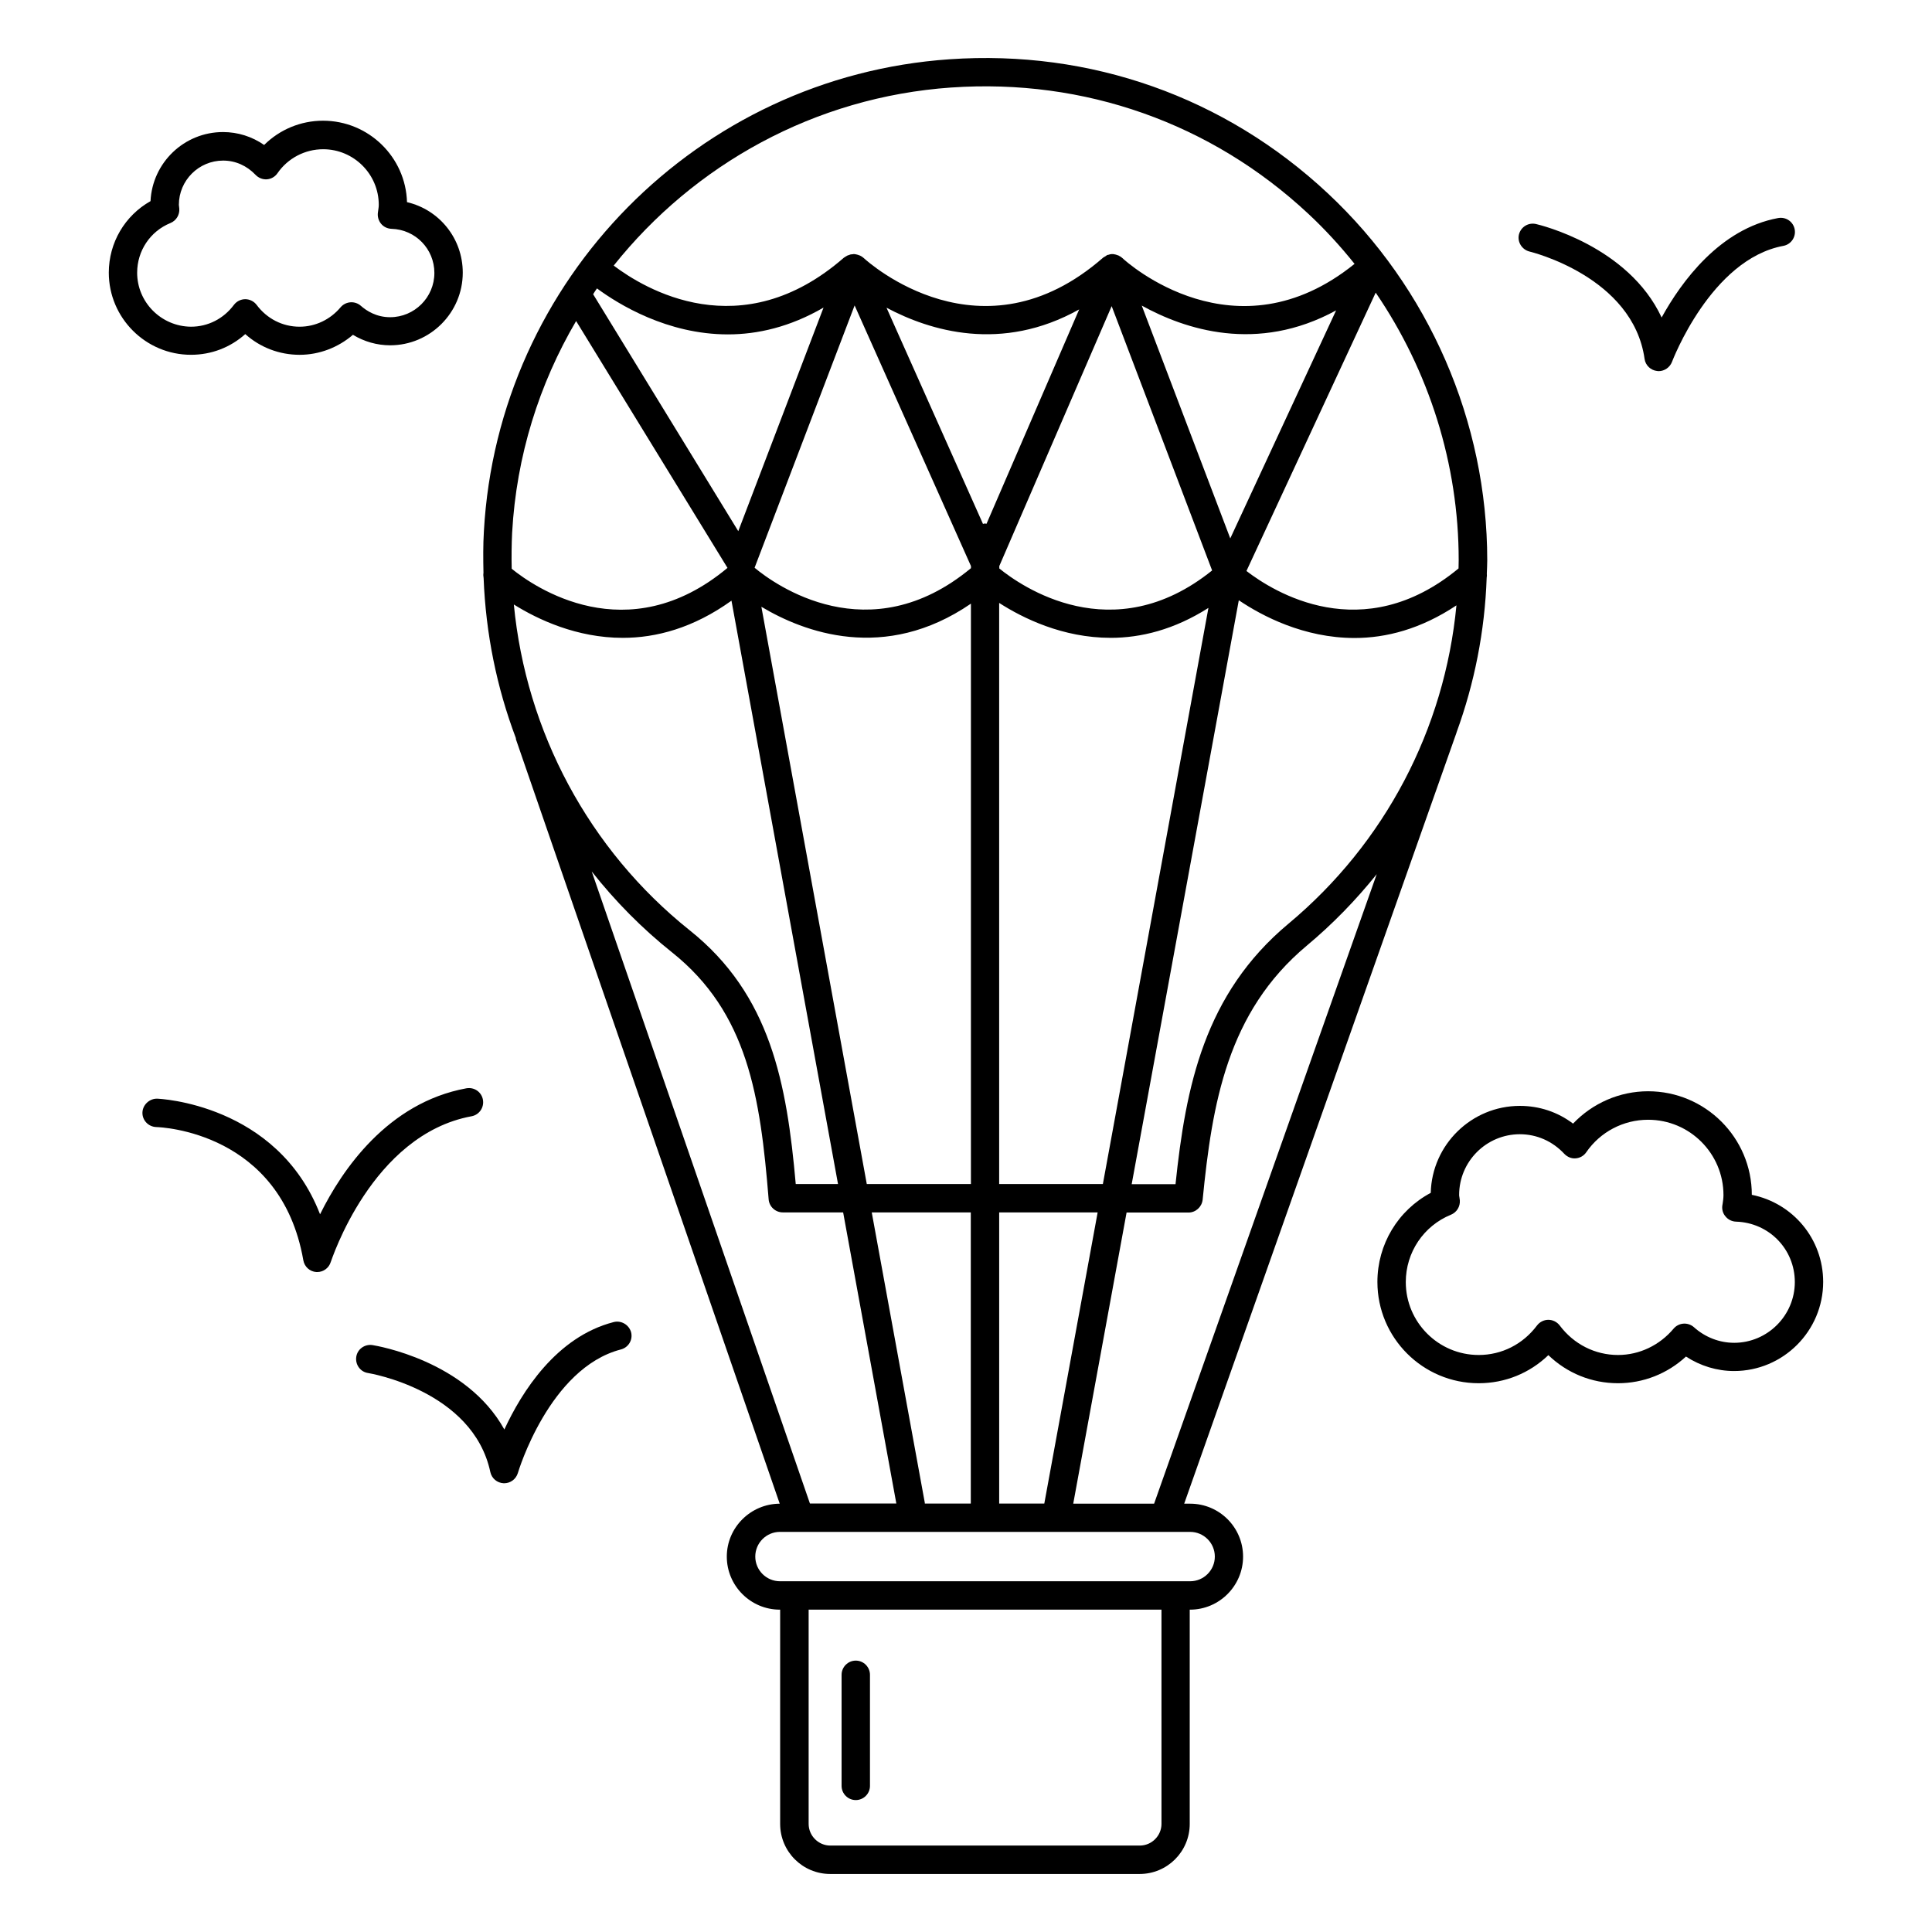 <?xml version="1.0" encoding="UTF-8"?>
<!-- Uploaded to: SVG Repo, www.svgrepo.com, Generator: SVG Repo Mixer Tools -->
<svg fill="#000000" width="800px" height="800px" version="1.1" viewBox="144 144 512 512" xmlns="http://www.w3.org/2000/svg">
 <g>
  <path d="m608.25 460.64c0-15.152-12.332-27.445-27.484-27.445-7.559 0-14.738 3.16-19.891 8.574-4.062-3.082-8.949-4.699-14.098-4.699-12.82 0-23.312 10.301-23.613 23.047-8.684 4.621-14.137 13.645-14.137 23.609 0 14.812 12.031 26.844 26.844 26.844 6.992 0 13.496-2.668 18.461-7.445 4.965 4.773 11.469 7.445 18.461 7.445 6.691 0 13.086-2.519 18.008-7.07 3.797 2.481 8.234 3.836 12.746 3.836 13.008 0 23.613-10.602 23.613-23.613 0-11.426-8.047-20.902-18.91-23.082zm-4.703 39.215c-3.871 0-7.672-1.465-10.641-4.137-0.754-0.676-1.805-1.016-2.781-0.941-1.016 0.074-1.957 0.562-2.594 1.316-3.723 4.438-9.098 6.992-14.738 6.992-6.09 0-11.73-2.859-15.453-7.82-0.715-0.941-1.844-1.504-3.008-1.504-1.164 0-2.293 0.562-3.008 1.504-3.723 4.965-9.324 7.82-15.453 7.82-10.68 0-19.324-8.684-19.324-19.324 0-7.859 4.699-14.891 11.992-17.859 1.543-0.641 2.445-2.18 2.332-3.797l-0.113-0.828c-0.039-0.188-0.074-0.414-0.074-0.602 0-8.875 7.219-16.094 16.094-16.094 4.473 0 8.648 1.844 11.77 5.188 0.789 0.828 1.918 1.316 3.008 1.203 1.129-0.074 2.18-0.676 2.82-1.617 3.723-5.414 9.852-8.609 16.395-8.609 11.016 0 19.965 8.949 19.965 19.965 0 0.789-0.113 1.578-0.227 2.332l-0.074 0.414c-0.152 1.055 0.152 2.144 0.863 2.934 0.676 0.828 1.691 1.316 2.746 1.355 8.762 0.262 15.602 7.293 15.602 16.016-0.004 8.836-7.223 16.094-16.098 16.094z"/>
  <path d="m209 232.54c3.949 3.535 9.023 5.488 14.398 5.488 5.188 0 10.188-1.918 14.137-5.301 2.969 1.805 6.391 2.781 9.852 2.781 10.602 0 19.25-8.648 19.25-19.25 0-9.098-6.242-16.695-14.777-18.688-0.34-11.957-10.188-21.582-22.258-21.582-5.902 0-11.469 2.332-15.602 6.43-3.195-2.219-6.957-3.422-10.902-3.422-10.301 0-18.723 8.121-19.211 18.309-6.805 3.836-11.055 11.016-11.055 18.949 0 11.992 9.777 21.77 21.77 21.77 5.41 0.004 10.449-1.949 14.398-5.484zm-28.652-16.281c0-5.789 3.461-10.98 8.836-13.16 1.543-0.641 2.445-2.18 2.332-3.797l-0.113-1.016c0-6.469 5.266-11.73 11.73-11.73 3.269 0 6.277 1.355 8.574 3.762 0.789 0.828 1.879 1.277 3.008 1.203s2.18-0.676 2.82-1.617c2.746-3.984 7.293-6.356 12.105-6.356 8.121 0 14.738 6.617 14.738 14.738 0 0.602-0.113 1.164-0.188 1.73l-0.039 0.301c-0.152 1.055 0.152 2.144 0.828 2.969 0.676 0.828 1.691 1.316 2.781 1.355 6.356 0.188 11.355 5.34 11.355 11.691 0 6.469-5.266 11.73-11.73 11.73-3.609 0-6.203-1.656-7.746-3.008-0.754-0.676-1.766-1.016-2.781-0.941s-1.957 0.562-2.594 1.316c-2.746 3.269-6.691 5.152-10.867 5.152-4.512 0-8.648-2.106-11.391-5.789-0.715-0.941-1.844-1.504-3.008-1.504-1.164 0-2.293 0.562-3.008 1.504-2.746 3.684-6.879 5.789-11.391 5.789-7.859-0.074-14.254-6.465-14.254-14.324z"/>
  <path d="m459.4 542.49h-1.578l72.148-204.27c0.039-0.039 0-0.113 0.039-0.152 4.738-13.008 7.481-26.809 7.973-40.945 0.074-0.375 0.074-0.754 0.039-1.129 0.039-1.164 0.113-2.332 0.113-3.496 0-36.734-15.414-72.188-42.297-97.305-27.262-25.484-62.832-38.078-100.24-35.484-66.582 4.586-119.63 58.352-123.36 125.05-0.227 3.684-0.188 7.371-0.113 11.055-0.074 0.453-0.039 0.902 0.039 1.391 0.562 14.625 3.461 28.949 8.535 42.371 0.039 0.113 0 0.262 0.039 0.375l69.895 202.54c-7.707 0.039-14.023 6.316-14.023 14.023 0 7.746 6.316 14.062 14.062 14.062h0.074v56.773c0 7.332 5.941 13.273 13.273 13.273h82c7.332 0 13.273-5.941 13.273-13.273v-56.773h0.074c7.746 0 14.062-6.316 14.062-14.062-0.008-7.742-6.285-14.023-14.031-14.023zm-9.551 0h-21.43l14.137-77.152h16.395c1.918 0 3.535-1.465 3.762-3.383 2.519-25.453 6.504-49.742 27.633-67.375 6.844-5.715 13.008-12.07 18.5-18.91zm-41.055 0v-77.188h26.094l-14.137 77.152h-11.957zm-128.62-238.29c6.391 3.984 16.656 8.836 28.875 8.836 8.836 0 18.688-2.594 28.801-9.852l28.234 154.6h-11.203c-2.367-26.695-6.656-50.156-28.125-67.262-26.73-21.355-43.352-52.676-46.582-86.324zm22.031-83.766c5.715 4.211 18.609 12.184 34.703 12.184 7.859 0 16.469-1.957 25.34-7.106l-22.598 59.254-38.461-62.789c0.301-0.531 0.676-1.055 1.016-1.543zm183.25 168.36c-22.332 18.648-27.223 43.199-29.93 69.031h-11.617l28.387-154.75c6.129 4.137 17.219 10 30.68 10 8.309 0 17.52-2.332 26.996-8.648-3.121 32.75-18.91 63.016-44.516 84.371zm-141.48-94.332 26.508-69.52 30.832 69.066v0.562c-27.035 22.414-52.074 4.289-57.34-0.109zm121.25 0.715c-26.395 21.242-50.758 4.062-56.398-0.527v-0.641l29.777-68.879zm-26.918 17.859c8.008 0 16.844-2.144 25.941-7.934l-27.973 152.68h-27.484v-154c6.316 4.062 16.883 9.25 29.516 9.25zm31.73-26.355-23.461-61.699c11.281 6.242 30.531 12.746 51.508 1.277zm-64.594-3.875c-0.152 0-0.262-0.074-0.414-0.074-0.188 0-0.34 0.074-0.527 0.113l-25.566-57.301c11.504 6.129 30.492 11.957 51.059 0.453zm-59.668 21.996c11.129 6.656 32.598 14.891 55.531-0.828v153.81h-27.598zm55.496 160.5v77.152h-12.184v-0.188l-14.062-76.961zm129.26-170.66c-25.492 21.094-49.18 6.09-56.207 0.676l34.25-73.766c14.137 20.715 21.996 45.457 21.996 70.871-0.004 0.754-0.039 1.469-0.039 2.219zm-134.41-127.45c35.23-2.445 68.84 9.438 94.559 33.426 4.438 4.137 8.535 8.609 12.293 13.309-31.543 25.488-60.379-0.414-61.582-1.582-0.262-0.227-0.527-0.414-0.863-0.562-0.039-0.039-0.074-0.039-0.113-0.074-0.074-0.039-0.152-0.039-0.227-0.074-0.301-0.113-0.641-0.227-0.977-0.262-0.074 0-0.113-0.039-0.188-0.039h-0.039c-0.301 0-0.602 0-0.902 0.074-0.039 0-0.113 0.074-0.152 0.074-0.113 0.039-0.227 0.039-0.34 0.074h-0.074c-0.227 0.074-0.34 0.227-0.527 0.34-0.074 0.039-0.188 0.074-0.262 0.152-0.074 0.074-0.188 0.074-0.262 0.152-0.039 0-0.039 0.039-0.074 0.039-32.223 28.234-62.188 1.355-63.578 0.074-0.262-0.227-0.562-0.414-0.863-0.562-0.074-0.039-0.152-0.074-0.227-0.074-0.074-0.039-0.188-0.074-0.262-0.113-0.262-0.074-0.527-0.152-0.789-0.188-0.074 0-0.152-0.039-0.262-0.039h-0.188c-0.074 0-0.152 0-0.227 0.039-0.227 0-0.414 0.039-0.641 0.074-0.074 0-0.113 0.039-0.188 0.074-0.113 0.039-0.188 0.074-0.301 0.113h-0.039c-0.039 0.039-0.113 0-0.152 0.039-0.039 0-0.039 0.039-0.074 0.039-0.301 0.152-0.602 0.34-0.863 0.527h-0.039c-27.332 23.914-53.012 8.234-61.059 2.144 21.316-26.742 53.238-44.68 89.48-47.195zm-116.4 117.98c1.129-20.379 7.18-39.441 16.957-56.098l40.117 65.422c-26.621 22.219-51.359 4.965-57.188 0.227-0.074-3.199-0.035-6.356 0.113-9.551zm42.375 111.21c20.078 16.016 23.387 38.16 25.605 65.457 0.152 1.957 1.805 3.461 3.762 3.461h15.98l14.098 77.152h-22.898l-57.828-167.5c6.203 7.859 13.309 15.078 21.281 21.434zm129.71 230.96c0 3.16-2.594 5.754-5.754 5.754h-82c-3.16 0-5.754-2.594-5.754-5.754v-56.773h93.504zm7.594-64.293h-108.7c-3.609 0-6.543-2.934-6.543-6.543s2.934-6.543 6.543-6.543l108.7 0.004c3.609 0 6.543 2.934 6.543 6.543s-2.934 6.539-6.543 6.539z"/>
  <path d="m370.79 621.04c2.066 0 3.762-1.691 3.762-3.762v-29.438c0-2.066-1.691-3.762-3.762-3.762-2.066 0-3.762 1.691-3.762 3.762v29.438c0 2.07 1.695 3.762 3.762 3.762z"/>
  <path d="m306.61 494.37c-15.191 3.91-24.363 18.535-28.949 28.461-10.113-18.273-33.84-22.184-34.965-22.371-2.066-0.301-3.984 1.09-4.285 3.121-0.301 2.066 1.09 3.984 3.121 4.285 0.262 0.039 27.785 4.586 32.41 26.242 0.375 1.691 1.805 2.894 3.535 2.969h0.152c1.656 0 3.121-1.09 3.609-2.707 0.074-0.262 8.309-27.824 27.297-32.746 2.031-0.527 3.234-2.559 2.707-4.586-0.57-1.988-2.641-3.191-4.633-2.668z"/>
  <path d="m549.34 210.66c0.262 0.074 27.41 6.617 30.492 28.461 0.227 1.691 1.617 3.008 3.309 3.195 0.152 0 0.262 0.039 0.414 0.039 1.543 0 2.969-0.977 3.535-2.445 0.113-0.262 10.301-27.184 29.516-30.754 2.031-0.375 3.383-2.332 3.008-4.363s-2.293-3.383-4.398-3.008c-15.414 2.859-25.605 16.805-30.867 26.355-8.797-18.91-32.184-24.516-33.312-24.777-2.031-0.453-4.023 0.789-4.512 2.82-0.453 1.957 0.824 3.988 2.816 4.477z"/>
  <path d="m268.97 439.82c2.031-0.375 3.383-2.332 3.008-4.398-0.375-2.031-2.293-3.383-4.398-3.008-20.867 3.836-32.973 21.656-38.762 33.387-11.391-29.363-42.824-30.641-43.199-30.641-1.957-0.039-3.797 1.578-3.871 3.648-0.074 2.066 1.578 3.797 3.648 3.871 1.355 0.039 33.047 1.316 38.988 35.305 0.301 1.73 1.73 3.008 3.461 3.121h0.227c1.617 0 3.082-1.055 3.57-2.633 0.184-0.344 10.824-33.766 37.328-38.652z"/>
 </g>
</svg>